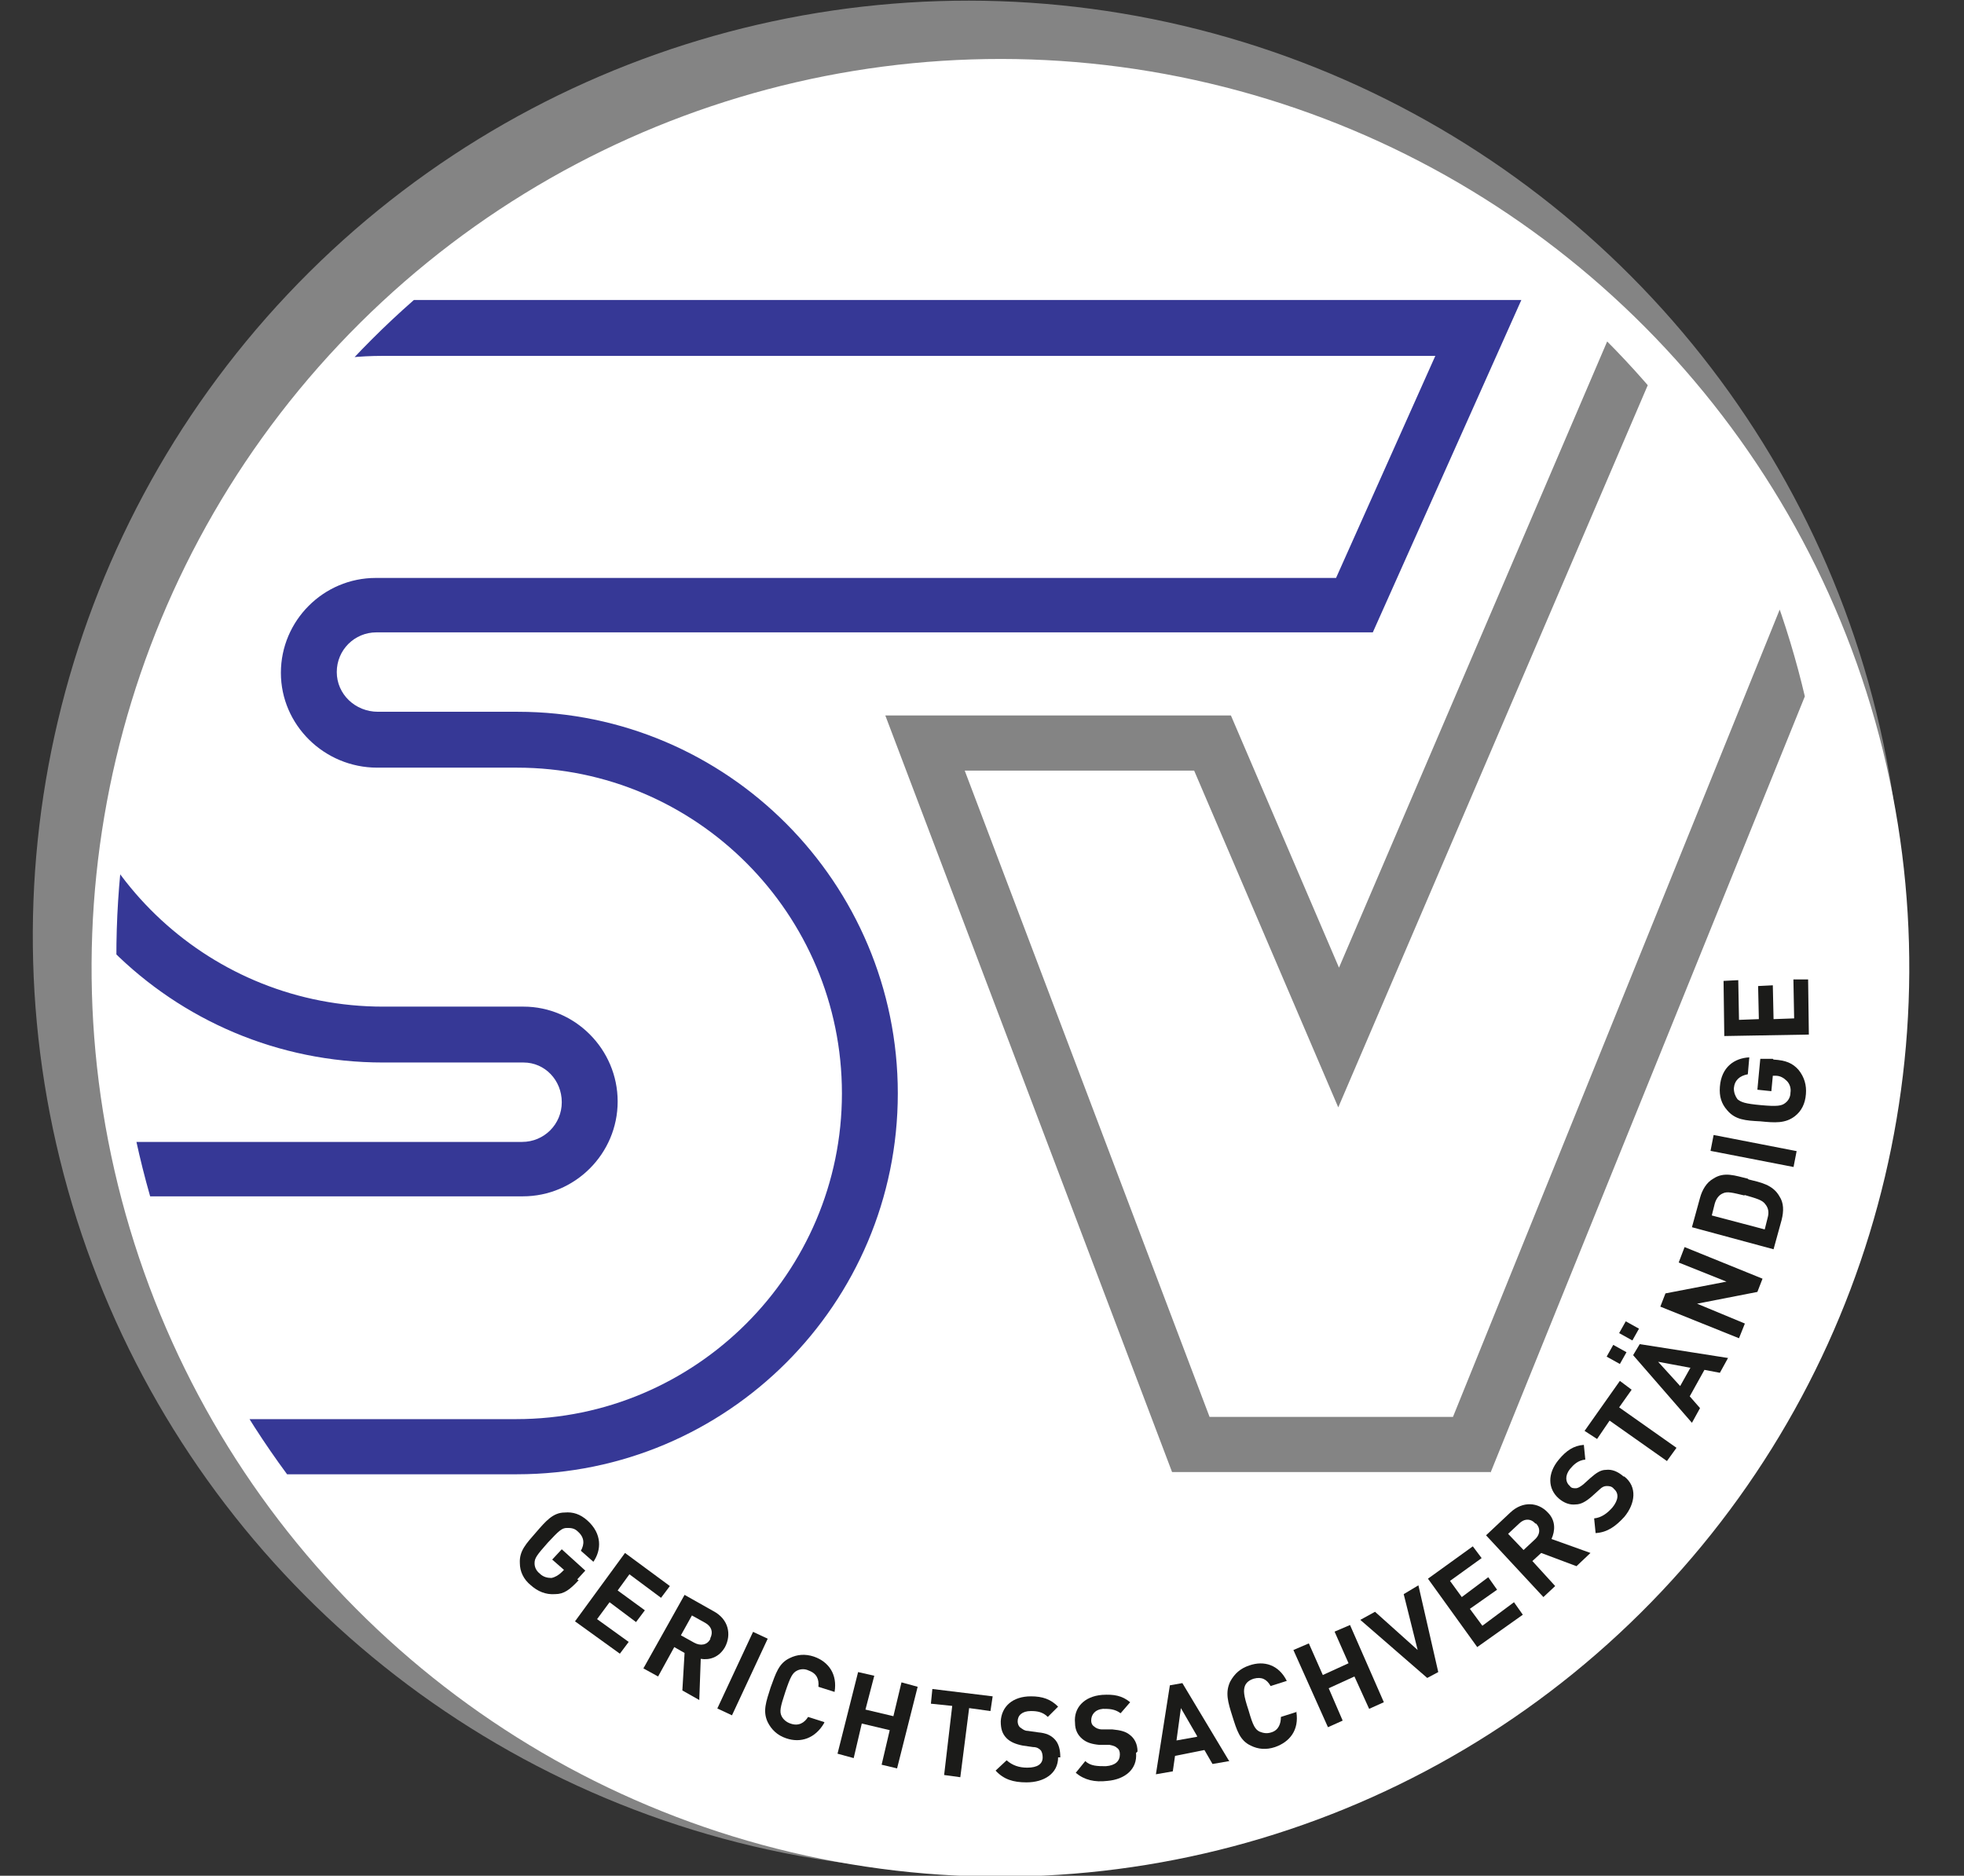 <?xml version="1.0" encoding="UTF-8"?>
<svg id="Vordergrund" xmlns="http://www.w3.org/2000/svg" xmlns:xlink="http://www.w3.org/1999/xlink" version="1.1" viewBox="0 0 267.1 255.1">
  <rect x="0" y="0" width="267.1" height="255.1" fill="#333333" stroke="none"/>
  <!-- Generator: Adobe Illustrator 30.0.0, SVG Export Plug-In . SVG Version: 2.1.1 Build 123)  -->
  <defs>
    <clipPath id="clippath">
      <circle cx="134.5" cy="130" r="118.6" transform="translate(-52.6 133.2) rotate(-45)" fill="#fff"/>
    </clipPath>
    <clipPath id="clippath-1">
      <circle cx="127.5" cy="122.5" r="121.2" transform="translate(-49.3 126) rotate(-45)" fill="none"/>
    </clipPath>
  </defs>
  <circle cx="131.6" cy="127.2" r="127.2" transform="translate(-22.4 226.1) rotate(-76.7)" fill="#848484"/>
  <circle cx="136" cy="131.6" r="123.6" transform="translate(-23.3 233.7) rotate(-76.7)" fill="#fff"/>
  <g>
    <circle cx="134.5" cy="130" r="118.6" transform="translate(-52.6 133.2) rotate(-45)" fill="#fff"/>
    <g clip-path="url(#clippath)">
      <g clip-path="url(#clippath-1)">
        <g>
          <g>
            <polygon points="261.6 44.6 223.4 44.6 182 141 164.9 101 125.8 101 161.9 196.4 200.1 196.4 261.6 44.6" fill="#fff" fill-rule="evenodd"/>
            <path d="M202.7,200.2h-43.3l-39-102.9h47l14.7,34.3,38.8-90.6h46.3l-64.5,159.3ZM164.5,192.7h33.1l58.4-144.3h-30.2l-43.8,102.2-19.6-45.8h-31.2l33.3,87.9Z" fill="#848484"/>
          </g>
          <path d="M70.2,200.5H0v-45.2h71c3,0,5.4-2.4,5.4-5.4s-2.3-5.4-5.2-5.4h-19.1c-28.7,0-52-23.2-52-51.8v-3.8h.3c1.9-26.8,24.3-48.1,51.5-48.1h155l-20.2,45.2H51.2c-3,0-5.4,2.4-5.4,5.4s2.5,5.4,5.6,5.4h19c28.5,0,51.7,23.3,51.7,51.9s-23.2,51.8-51.8,51.8ZM7.5,193h62.7c24.4,0,44.3-19.9,44.3-44.3s-19.8-44.3-44.2-44.3h-19c-7.2,0-13.1-5.8-13.1-12.9s5.8-12.9,12.9-12.9h130.6s13.5-30.2,13.5-30.2H52c-24.4,0-44.2,19.9-44.2,44.3v3.6c1.9,22.7,21,40.6,44.3,40.6h19.1c7,0,12.8,5.8,12.8,12.9s-5.8,12.9-12.9,12.9H7.5s0,30.2,0,30.2Z" fill="#363896"/>
        </g>
      </g>
    </g>
  </g>
  <g>
    <path d="M78.5,214.8l1.1-1.2-3.2-2.9-1.3,1.4,1.6,1.4-.3.3c-.4.4-.9.7-1.4.8-.5,0-1.1-.1-1.6-.6-.5-.4-.7-.9-.7-1.4,0-.7.3-1.1,1.8-2.8,1.5-1.6,1.9-2,2.6-2,.5,0,1,0,1.5.5.9.8.9,1.7.4,2.6l1.7,1.5c1.1-1.6,1.2-3.8-.8-5.6-1-.9-2-1.2-3.1-1.1-1.6,0-2.6,1.2-3.9,2.7-1.3,1.5-2.3,2.5-2.2,4.2,0,1.1.5,2.2,1.5,3,.9.8,2,1.3,3.3,1.2,1.2,0,2-.6,3.2-1.9Z" fill="#1b1b19" fill-rule="evenodd"/>
    <polygon points="84.3 224.9 85.5 223.3 81.2 220.2 82.9 217.9 86.5 220.6 87.7 219 84 216.3 85.6 214.1 89.9 217.3 91.1 215.7 85 211.2 78.2 220.5 84.3 224.9" fill="#1b1b19" fill-rule="evenodd"/>
    <path d="M95.1,231.2l.2-5.6c1.2.2,2.5-.2,3.3-1.6.9-1.7.5-3.8-1.6-4.9l-3.9-2.2-5.6,10,2,1.1,2.2-4,1.4.8-.3,5.1,2.3,1.3ZM96.6,222.9c-.4.8-1.3,1-2.2.5l-1.8-1,1.5-2.7,1.8,1c.9.5,1.1,1.3.7,2.1Z" fill="#1b1b19" fill-rule="evenodd"/>
    <rect x="95.3" y="226.5" width="11.5" height="2.2" transform="translate(-148 223) rotate(-65)" fill="#1b1b19"/>
    <path d="M112.1,234.2l-2.2-.7c-.5.8-1.3,1.3-2.4.9-.6-.2-1-.6-1.2-1-.3-.6-.2-1.2.5-3.3.7-2.1,1-2.6,1.6-2.9.4-.2,1-.3,1.6,0,1.1.4,1.4,1.2,1.3,2.2l2.2.7c.4-2.4-.8-4.1-2.8-4.8-1.2-.4-2.3-.3-3.3.2-1.5.7-1.9,2.1-2.6,4-.6,1.9-1.1,3.2-.4,4.7.5,1,1.3,1.8,2.5,2.2,2,.7,4,0,5.2-2.1Z" fill="#1b1b19" fill-rule="evenodd"/>
    <polygon points="122 240.5 124.8 229.4 122.6 228.8 121.5 233.4 117.7 232.5 118.9 227.9 116.7 227.4 113.9 238.5 116.1 239.1 117.2 234.4 121 235.3 119.9 240 122 240.5" fill="#1b1b19" fill-rule="evenodd"/>
    <polygon points="134.7 232.7 135 230.7 126.8 229.7 126.6 231.7 129.5 232 128.4 241.4 130.6 241.7 131.8 232.3 134.7 232.7" fill="#1b1b19" fill-rule="evenodd"/>
    <path d="M144.2,239c0-1-.2-1.9-.8-2.5-.5-.5-1.1-.8-2.2-.9l-1.4-.2c-.5,0-.8-.3-1.1-.5-.2-.2-.3-.5-.3-.8,0-.8.6-1.4,1.8-1.4.8,0,1.6.1,2.3.8l1.4-1.4c-1-1-2.1-1.4-3.7-1.4-2.5,0-4,1.4-4.1,3.4,0,1,.2,1.7.8,2.3.5.5,1.2.8,2.2,1l1.4.2c.5,0,.8.2,1,.4.2.2.3.6.3,1,0,.9-.7,1.4-2.1,1.4-1.1,0-2-.3-2.8-1l-1.5,1.4c1.1,1.2,2.4,1.6,4.2,1.6,2.4,0,4.3-1.2,4.3-3.4Z" fill="#1b1b19" fill-rule="evenodd"/>
    <path d="M154.7,238.2c0-1-.4-1.8-1.1-2.3-.5-.4-1.2-.6-2.3-.7h-1.4c-.5,0-.9-.2-1.1-.4-.3-.2-.4-.5-.4-.8,0-.8.5-1.5,1.6-1.6.8,0,1.6,0,2.4.6l1.3-1.5c-1.1-.9-2.2-1.1-3.8-1-2.5.2-3.9,1.8-3.7,3.8,0,1,.4,1.7,1,2.2.6.5,1.3.7,2.3.8h1.4c.5.1.8.2,1,.4.3.2.4.5.4.9,0,.9-.6,1.5-1.9,1.6-1.1,0-2.1,0-2.8-.7l-1.3,1.6c1.2,1,2.6,1.3,4.3,1.1,2.4-.2,4.1-1.6,3.9-3.8Z" fill="#1b1b19" fill-rule="evenodd"/>
    <path d="M167.1,239.4l-6.3-10.5-1.7.3-1.9,12.1,2.3-.4.3-2.1,4-.8,1.1,1.9,2.3-.4ZM162.8,236.2l-2.8.5.6-4.4,2.2,3.8Z" fill="#1b1b19" fill-rule="evenodd"/>
    <path d="M176.4,232.8l-2.2.7c0,.9-.3,1.8-1.3,2.1-.6.2-1.1.1-1.6-.1-.6-.3-.9-.8-1.5-2.9-.7-2.1-.7-2.7-.5-3.3.2-.5.6-.8,1.2-1,1.1-.3,1.8.1,2.3,1l2.2-.7c-1.1-2.2-3.1-2.8-5.1-2.1-1.2.4-2,1.1-2.6,2.2-.7,1.5-.3,2.8.3,4.7.6,1.9,1,3.3,2.5,4,1,.5,2.1.6,3.3.2,2-.7,3.3-2.3,2.9-4.8Z" fill="#1b1b19" fill-rule="evenodd"/>
    <polygon points="188.2 231.5 183.6 221 181.5 221.9 183.4 226.2 179.9 227.8 178 223.5 175.9 224.4 180.6 234.9 182.6 234 180.7 229.6 184.2 228 186.2 232.4 188.2 231.5" fill="#1b1b19" fill-rule="evenodd"/>
    <polygon points="192.9 215.6 190.9 216.8 192.8 224.4 187 219.2 185 220.3 194.1 228.2 195.6 227.4 192.9 215.6" fill="#1b1b19" fill-rule="evenodd"/>
    <polygon points="207.1 219.6 205.9 217.9 201.6 221.1 199.9 218.8 203.6 216.2 202.4 214.5 198.8 217.2 197.2 215 201.5 211.9 200.3 210.3 194.2 214.7 200.9 224 207.1 219.6" fill="#1b1b19" fill-rule="evenodd"/>
    <path d="M216.3,211.2l-5.3-1.9c.5-1.1.6-2.5-.5-3.6-1.3-1.4-3.4-1.6-5.1,0l-3.3,3.1,7.8,8.4,1.6-1.5-3.1-3.4,1.2-1.1,4.8,1.8,1.9-1.8ZM208.9,207.2c.6.6.6,1.5-.2,2.2l-1.5,1.4-2.1-2.2,1.5-1.4c.7-.7,1.6-.7,2.2,0Z" fill="#1b1b19" fill-rule="evenodd"/>
    <path d="M220.8,200.8c-.8-.7-1.6-1-2.4-.9-.7,0-1.3.4-2.1,1.1l-1,.9c-.4.3-.7.5-1,.5-.3,0-.6,0-.8-.3-.6-.5-.7-1.4,0-2.3.5-.6,1.1-1.2,2.1-1.3l-.2-2c-1.4.1-2.4.8-3.4,2-1.6,1.9-1.5,4,0,5.3.7.6,1.5.9,2.3.8.7,0,1.4-.4,2.2-1.1l1-.9c.4-.4.7-.5,1-.5.3,0,.7,0,1,.4.7.6.6,1.5-.2,2.5-.7.8-1.5,1.4-2.5,1.5l.2,2c1.6-.1,2.7-.9,3.9-2.2,1.5-1.8,1.8-4.1,0-5.5Z" fill="#1b1b19" fill-rule="evenodd"/>
    <polygon points="221.9 189 220.3 187.8 215.5 194.6 217.2 195.7 218.9 193.2 226.7 198.7 228 196.9 220.2 191.4 221.9 189" fill="#1b1b19" fill-rule="evenodd"/>
    <path d="M222.9,180.7l-1.8-1-.9,1.6,1.8,1,.9-1.6ZM221.2,183.9l-1.8-1-.9,1.6,1.8,1,.9-1.6ZM235.1,184.7l-12.1-1.9-.9,1.5,8,9.2,1.1-2-1.4-1.6,2-3.6,2.1.4,1.1-2ZM229.9,186l-1.4,2.5-3-3.3,4.3.8Z" fill="#1b1b19" fill-rule="evenodd"/>
    <polygon points="239.7 173.9 229.1 169.6 228.3 171.7 234.8 174.3 226.5 175.9 225.8 177.7 236.5 182 237.3 180 230.8 177.3 239 175.7 239.7 173.9" fill="#1b1b19" fill-rule="evenodd"/>
    <path d="M237.7,160.3c-1.7-.4-3.2-1-4.7,0-.9.5-1.5,1.5-1.8,2.6l-1.1,4,11.1,3,1.1-4c.3-1.2.3-2.3-.3-3.2-.9-1.6-2.6-1.9-4.2-2.3ZM237.2,162.5c1.7.5,2.5.7,2.9,1.3.4.5.5,1.1.3,1.8l-.4,1.6-7.2-1.9.4-1.6c.2-.7.6-1.2,1.1-1.4.6-.3,1.3-.1,3,.3Z" fill="#1b1b19" fill-rule="evenodd"/>
    <rect x="237.4" y="150.7" width="2.2" height="11.5" transform="translate(39.4 360.8) rotate(-79)" fill="#1b1b19"/>
    <path d="M241.1,144h-1.7c0-.1-.4,4.2-.4,4.2l1.9.2.2-2.1h.4c.6,0,1.1.3,1.5.7.4.4.6,1,.5,1.6,0,.6-.3,1.1-.7,1.4-.5.4-1.1.5-3.3.3-2.2-.2-2.7-.4-3.2-.8-.3-.4-.5-.9-.5-1.5.1-1.1.8-1.7,1.9-1.9l.2-2.3c-2,.1-3.8,1.3-4,4-.1,1.3.2,2.3,1,3.2,1.1,1.3,2.5,1.4,4.5,1.5,2,.2,3.4.3,4.7-.7.9-.7,1.4-1.7,1.5-3,.1-1.2-.2-2.3-1-3.3-.8-.9-1.7-1.3-3.4-1.4Z" fill="#1b1b19" fill-rule="evenodd"/>
    <polygon points="245.9 133.2 243.9 133.2 244 138.5 241.2 138.6 241.1 134 239.1 134.1 239.2 138.6 236.5 138.7 236.4 133.3 234.4 133.4 234.5 140.9 246 140.7 245.9 133.2" fill="#1b1b19" fill-rule="evenodd"/>
  </g>
</svg>